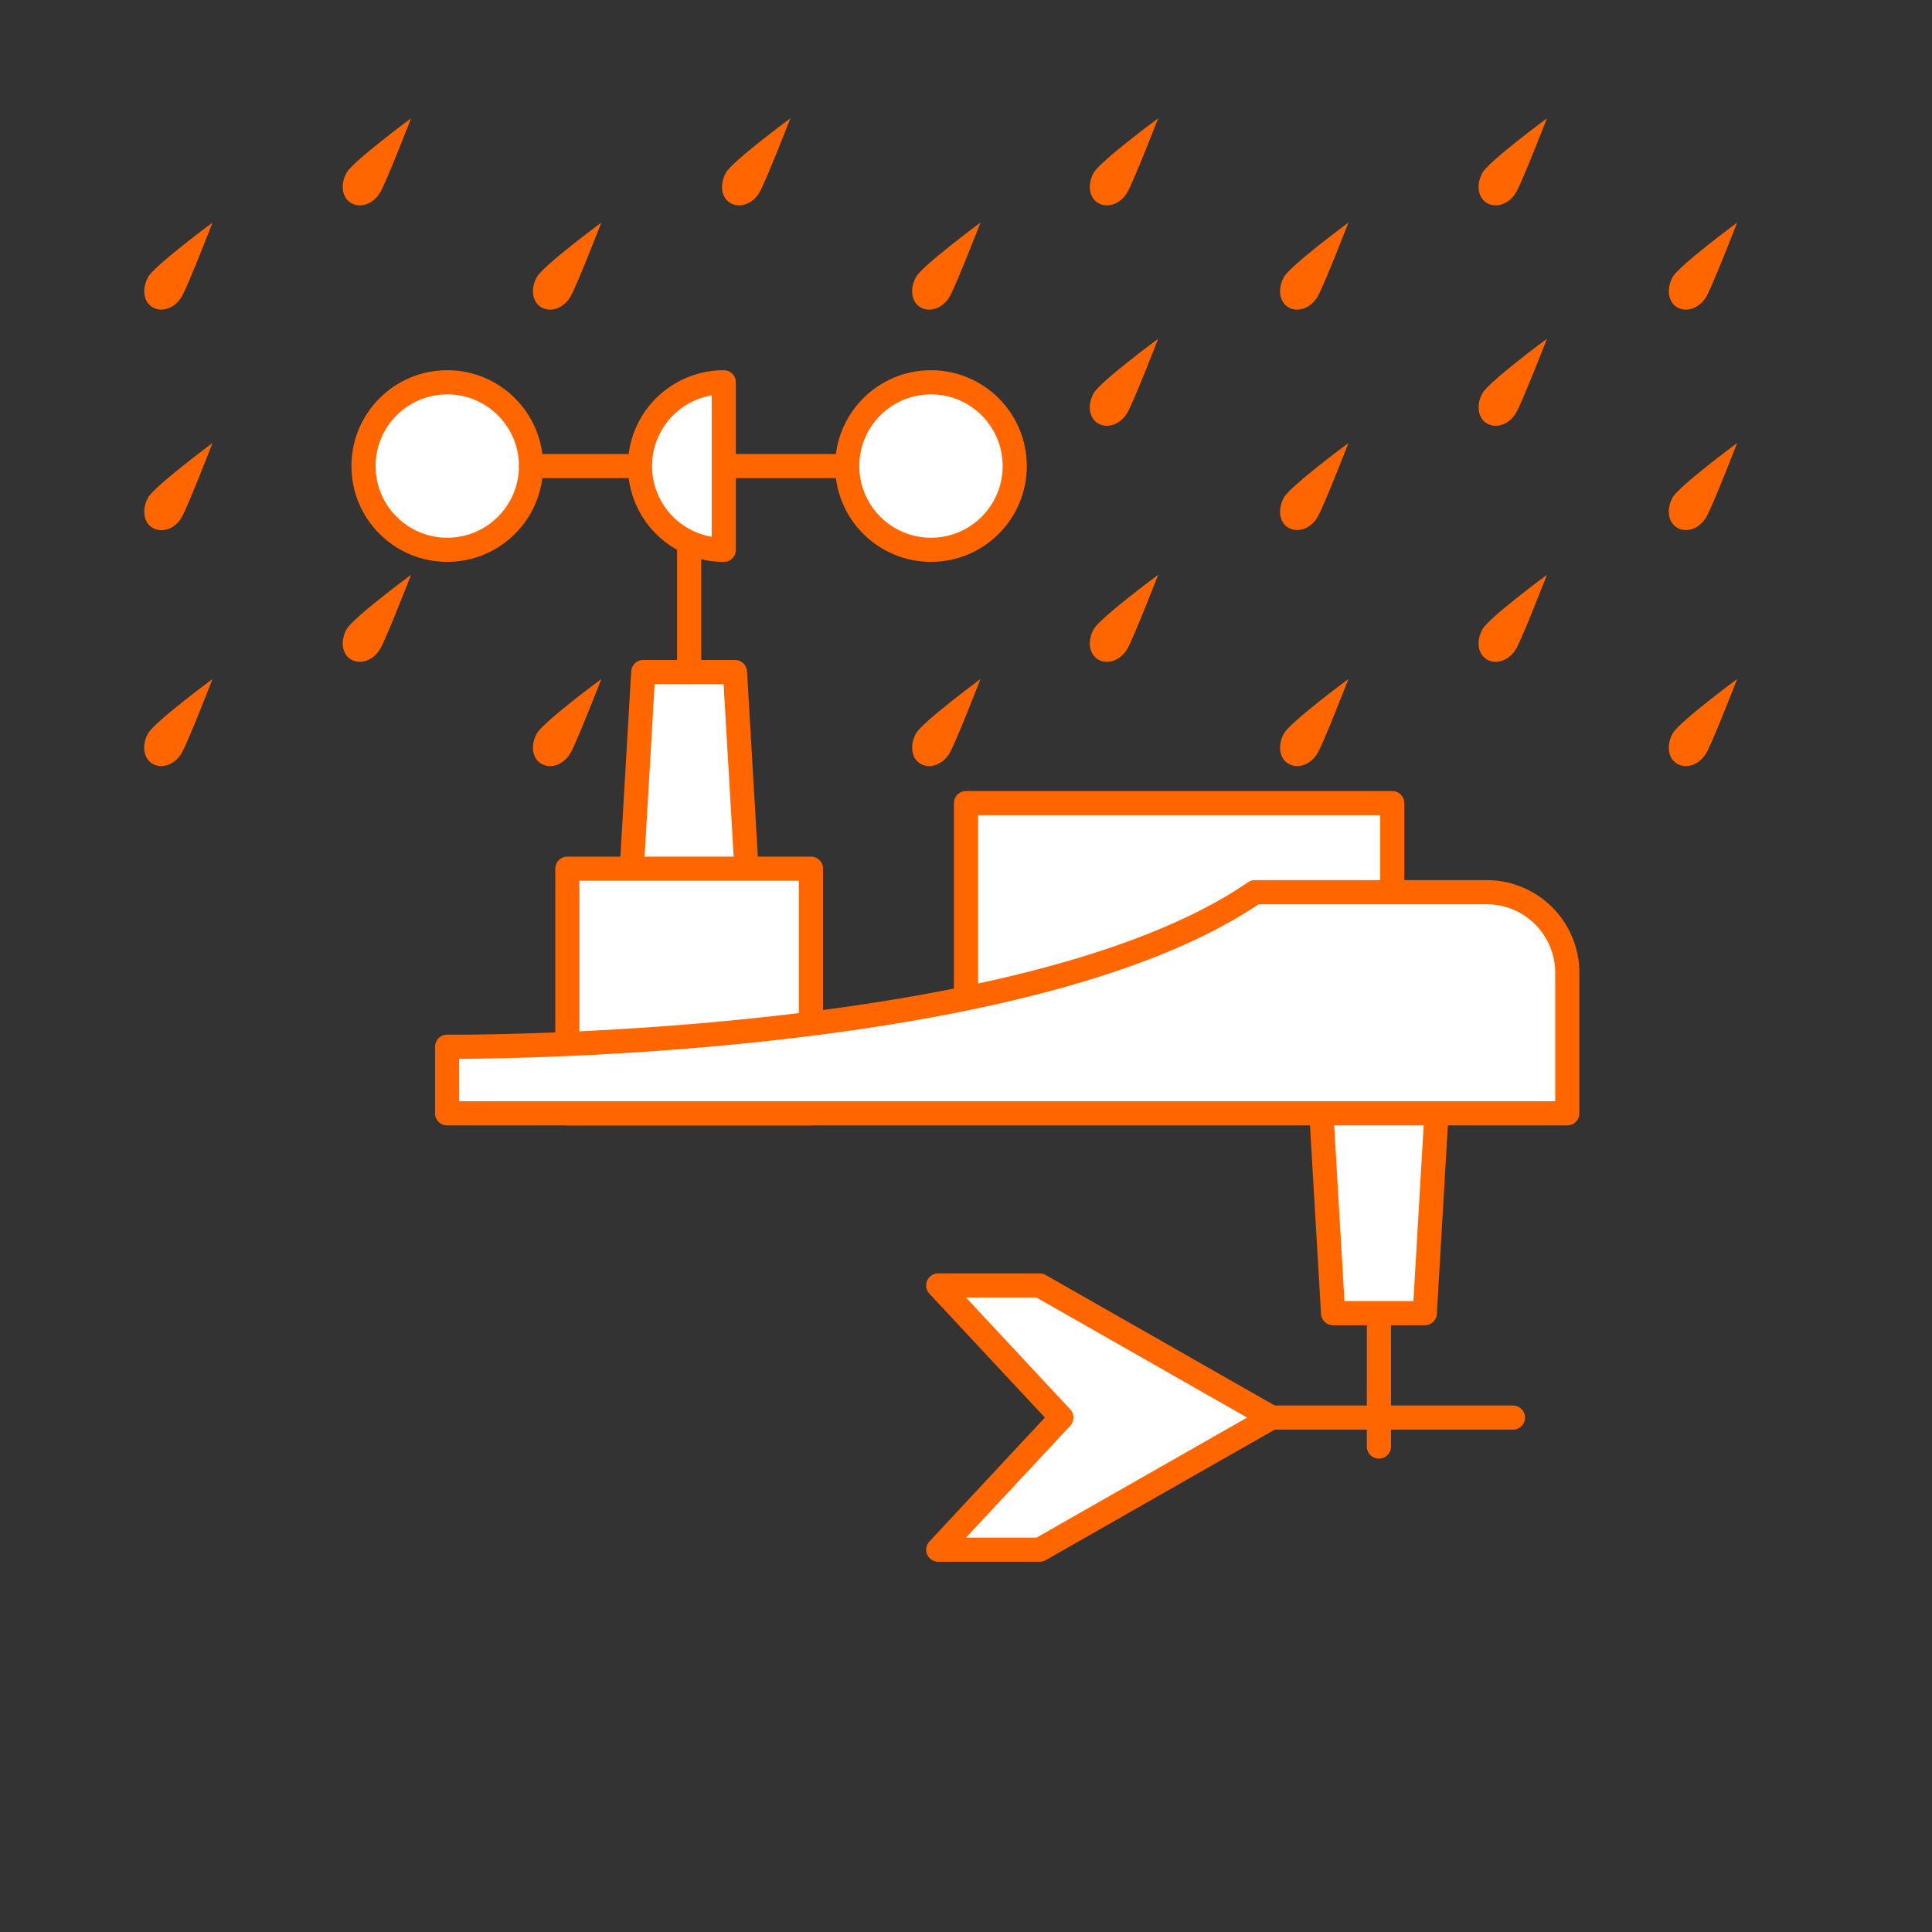 <svg id="Layer_1" data-name="Layer 1" xmlns="http://www.w3.org/2000/svg" viewBox="0 0 400 400"><rect x="0" y="0" width="400" height="400" fill="#333333" stroke="none"/><defs><style>.cls-1{fill:#f60;}.cls-2{fill:#fff;}.cls-2,.cls-3{stroke:#f60;stroke-linecap:round;stroke-linejoin:round;stroke-width:5px;}.cls-3{fill:none;}</style></defs><title>equip-icons</title><path class="cls-1" d="M359.66,91.72s-5,12.87-6.35,15.26-4,3.43-6,2.33-2.34-3.93-1-6.32S359.66,91.72,359.66,91.72Z"/><path class="cls-1" d="M359.66,140.58s-5,12.87-6.35,15.26-4,3.43-6,2.33-2.34-3.93-1-6.32S359.66,140.58,359.66,140.58Z"/><path class="cls-1" d="M359.66,46.08s-5,12.87-6.35,15.26-4,3.43-6,2.33-2.34-3.93-1-6.32S359.66,46.08,359.66,46.08Z"/><path class="cls-1" d="M279.18,91.72s-5,12.87-6.35,15.26-4,3.43-6,2.33-2.34-3.93-1-6.32S279.18,91.72,279.18,91.72Z"/><path class="cls-1" d="M279.18,140.58s-5,12.87-6.35,15.26-4,3.43-6,2.33-2.34-3.93-1-6.32S279.18,140.58,279.18,140.58Z"/><path class="cls-1" d="M279.18,46.08s-5,12.87-6.35,15.26-4,3.43-6,2.33-2.34-3.93-1-6.32S279.18,46.08,279.18,46.08Z"/><path class="cls-1" d="M320.28,70.13s-5,12.87-6.35,15.26-4,3.43-6,2.33-2.34-3.93-1-6.32S320.28,70.13,320.28,70.13Z"/><path class="cls-1" d="M320.28,119s-5,12.87-6.35,15.26-4,3.43-6,2.33-2.34-3.93-1-6.32S320.28,119,320.28,119Z"/><path class="cls-1" d="M320.28,24.49s-5,12.87-6.35,15.26-4,3.43-6,2.33-2.34-3.93-1-6.32S320.28,24.49,320.28,24.49Z"/><path class="cls-1" d="M203,91.72s-5,12.87-6.35,15.26-4,3.43-6,2.33-2.34-3.93-1-6.32S203,91.72,203,91.72Z"/><path class="cls-1" d="M203,140.58s-5,12.87-6.35,15.26-4,3.43-6,2.33-2.34-3.93-1-6.32S203,140.58,203,140.58Z"/><path class="cls-1" d="M203,46.08s-5,12.87-6.35,15.26-4,3.43-6,2.33-2.34-3.93-1-6.32S203,46.08,203,46.08Z"/><path class="cls-1" d="M163.64,24.49s-5,12.87-6.35,15.26-4,3.43-6,2.33-2.34-3.93-1-6.32S163.64,24.49,163.64,24.49Z"/><path class="cls-1" d="M239.79,70.13s-5,12.87-6.35,15.26-4,3.43-6,2.33-2.34-3.93-1-6.32S239.79,70.13,239.79,70.13Z"/><path class="cls-1" d="M239.79,119s-5,12.87-6.35,15.26-4,3.43-6,2.33-2.34-3.93-1-6.32S239.79,119,239.79,119Z"/><path class="cls-1" d="M239.79,24.49s-5,12.87-6.35,15.26-4,3.43-6,2.33-2.34-3.93-1-6.32S239.79,24.49,239.79,24.49Z"/><path class="cls-1" d="M124.5,140.58s-5,12.87-6.35,15.26-4,3.43-6,2.33-2.34-3.93-1-6.32S124.5,140.58,124.5,140.58Z"/><path class="cls-1" d="M124.5,46.08s-5,12.87-6.35,15.26-4,3.43-6,2.33-2.34-3.93-1-6.32S124.5,46.08,124.5,46.08Z"/><path class="cls-1" d="M44,91.72S39,104.59,37.67,107s-4,3.43-6,2.33-2.34-3.93-1-6.32S44,91.72,44,91.72Z"/><path class="cls-1" d="M44,140.58s-5,12.87-6.35,15.26-4,3.43-6,2.33-2.34-3.93-1-6.32S44,140.58,44,140.58Z"/><path class="cls-1" d="M44,46.08S39,59,37.67,61.34s-4,3.43-6,2.33-2.34-3.93-1-6.32S44,46.08,44,46.08Z"/><path class="cls-1" d="M85.11,119s-5,12.87-6.35,15.26-4,3.43-6,2.33-2.34-3.93-1-6.32S85.11,119,85.11,119Z"/><path class="cls-1" d="M85.11,24.49s-5,12.87-6.35,15.26-4,3.43-6,2.33-2.34-3.93-1-6.32S85.11,24.49,85.11,24.49Z"/><rect class="cls-2" x="200" y="166.28" width="88.25" height="45.67"/><line class="cls-3" x1="285.49" y1="248.74" x2="285.49" y2="299.49"/><polygon class="cls-2" points="155.34 193.41 130.01 193.41 133.18 139.14 152.17 139.14 155.34 193.41"/><polygon class="cls-2" points="272.83 217.73 298.15 217.73 294.99 271.88 276 271.88 272.83 217.73"/><rect class="cls-2" x="117.46" y="179.85" width="50.44" height="50.65"/><polygon class="cls-2" points="215.25 266.14 194.25 266.14 219.75 293.49 194.25 320.85 215.25 320.85 263.25 293.49 215.25 266.14"/><line class="cls-3" x1="263.25" y1="293.49" x2="313.24" y2="293.49"/><path class="cls-2" d="M92.6,230.5H324.49V201.41a16.69,16.69,0,0,0-16.69-16.69h-48c-48,33-167.23,32-167.23,32V230.5Z"/><line class="cls-3" x1="142.68" y1="139.14" x2="142.68" y2="96.49"/><circle class="cls-2" cx="92.6" cy="96.49" r="17.34"/><circle class="cls-2" cx="192.75" cy="96.49" r="17.34"/><line class="cls-3" x1="109.94" y1="96.49" x2="175.41" y2="96.49"/><path class="cls-2" d="M149.85,113.84a17.34,17.34,0,0,1,0-34.69v34.69Z"/></svg>